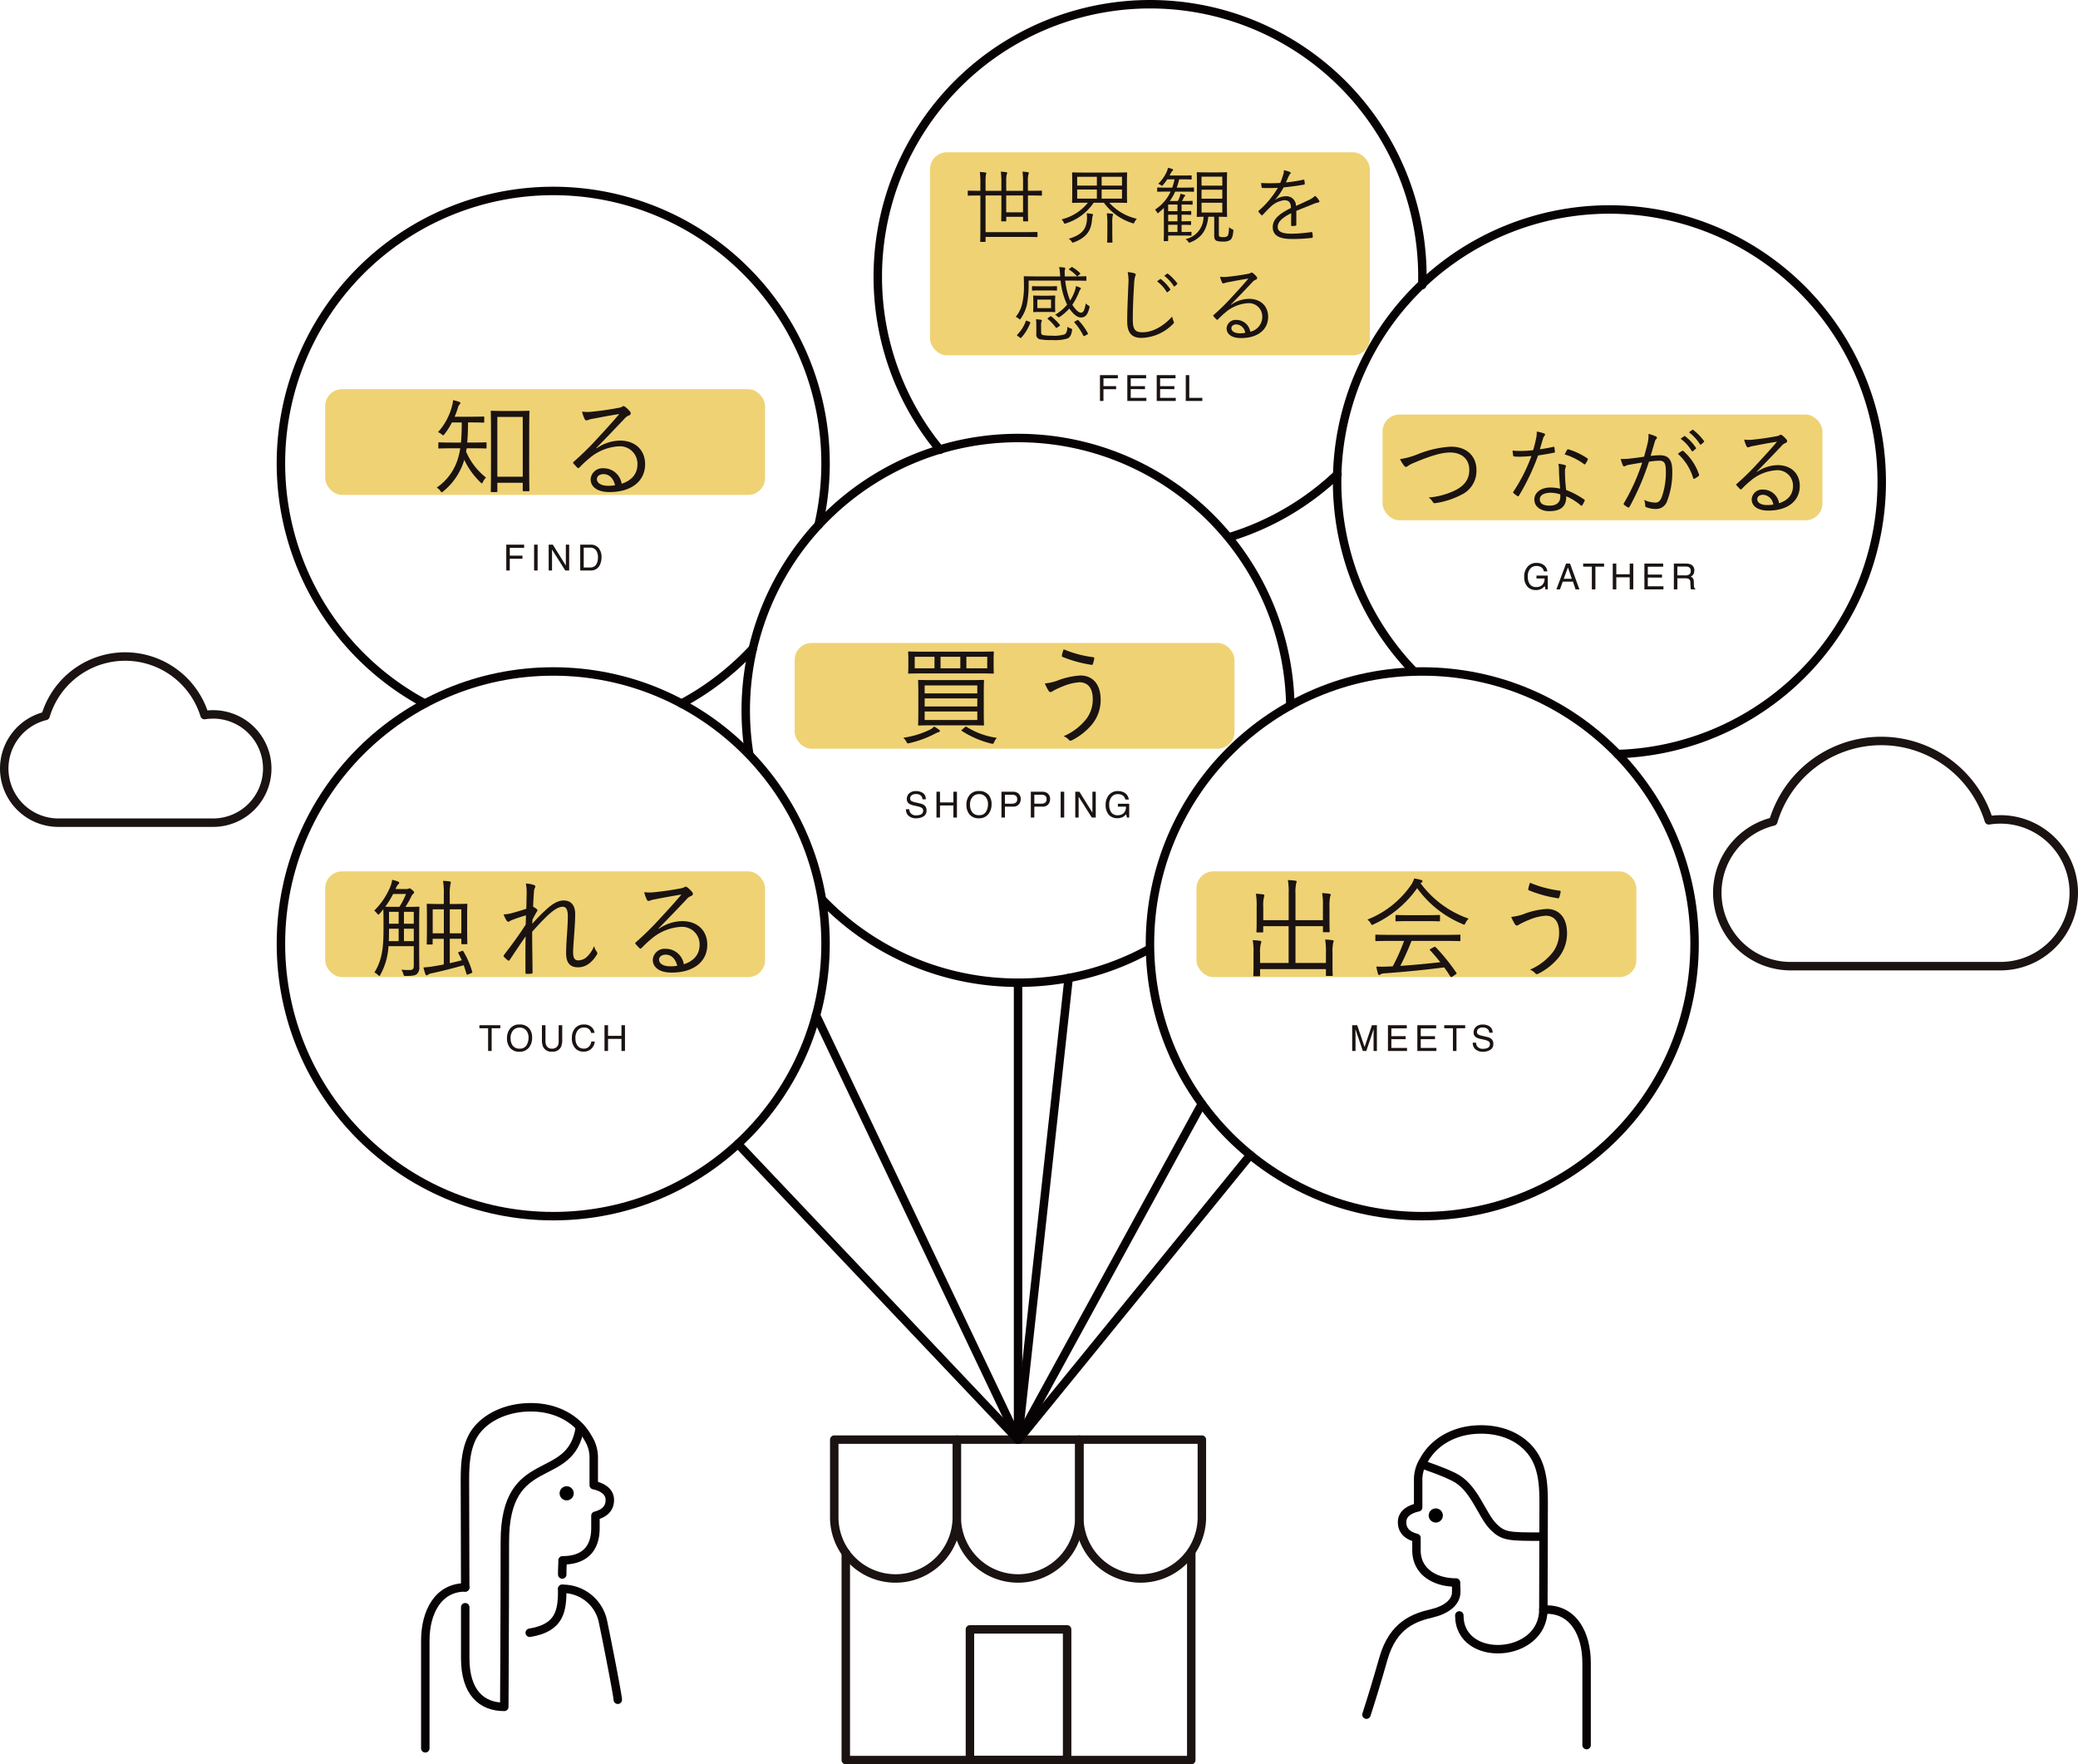 <svg xmlns="http://www.w3.org/2000/svg" width="491.312" height="417.099" viewBox="0 0 491.312 417.099">
  <g id="グループ_612" data-name="グループ 612" transform="translate(-435.113 -1999)">
    <rect id="長方形_497" data-name="長方形 497" width="104" height="25" rx="4" transform="translate(512 2091)" fill="#efd274"/>
    <rect id="長方形_498" data-name="長方形 498" width="104" height="25" rx="4" transform="translate(623 2151)" fill="#efd274"/>
    <rect id="長方形_499" data-name="長方形 499" width="104" height="25" rx="4" transform="translate(762 2097)" fill="#efd274"/>
    <rect id="長方形_500" data-name="長方形 500" width="104" height="48" rx="4" transform="translate(655 2035)" fill="#efd274"/>
    <rect id="長方形_501" data-name="長方形 501" width="104" height="25" rx="4" transform="translate(718 2205)" fill="#efd274"/>
    <rect id="長方形_502" data-name="長方形 502" width="104" height="25" rx="4" transform="translate(512 2205)" fill="#efd274"/>
    <g id="グループ_516" data-name="グループ 516" transform="translate(787.298 -2002.383)">
      <path id="パス_11197" data-name="パス 11197" d="M131.779,4180.1a17.485,17.485,0,0,0-2.74.218,26.625,26.625,0,0,0-50.959.275,17.347,17.347,0,0,0,4.1,34.2h49.6a17.347,17.347,0,1,0,0-34.695Z" transform="translate(-11 15)" fill="none" stroke="#1a1311" stroke-linecap="round" stroke-linejoin="round" stroke-width="2"/>
      <path id="パス_11198" data-name="パス 11198" d="M-323.917,4170.273a12.955,12.955,0,0,0-2.022.16,19.645,19.645,0,0,0-18.766-13.84,19.641,19.641,0,0,0-18.823,14.044,12.8,12.8,0,0,0-9.769,12.433,12.8,12.8,0,0,0,12.8,12.8h36.584a12.8,12.8,0,0,0,12.8-12.8A12.8,12.8,0,0,0-323.917,4170.273Z" transform="translate(22.113)" fill="none" stroke="#1a1311" stroke-linecap="round" stroke-linejoin="round" stroke-width="2"/>
      <g id="グループ_528" data-name="グループ 528">
        <path id="パス_11199" data-name="パス 11199" d="M-70.528,4368.512v48.97h-81.684v-48.97" fill="none" stroke="#1a1311" stroke-linecap="round" stroke-linejoin="round" stroke-width="2"/>
        <path id="パス_11200" data-name="パス 11200" d="M-154.939,4341.726v18.332a14.487,14.487,0,0,0,14.487,14.487,14.487,14.487,0,0,0,14.486-14.487v-18.332Z" fill="none" stroke="#1a1311" stroke-linecap="round" stroke-linejoin="round" stroke-width="2"/>
        <path id="パス_11201" data-name="パス 11201" d="M-125.966,4341.726v18.332a14.487,14.487,0,0,0,14.486,14.487,14.486,14.486,0,0,0,14.486-14.487v-18.332Z" fill="none" stroke="#1a1311" stroke-linecap="round" stroke-linejoin="round" stroke-width="2"/>
        <path id="パス_11202" data-name="パス 11202" d="M-96.994,4341.726v18.332a14.487,14.487,0,0,0,14.487,14.487,14.487,14.487,0,0,0,14.486-14.487v-18.332Z" fill="none" stroke="#1a1311" stroke-linecap="round" stroke-linejoin="round" stroke-width="2"/>
        <rect id="長方形_495" data-name="長方形 495" width="22.98" height="30.897" transform="translate(-122.86 4386.584)" fill="none" stroke="#1a1311" stroke-linecap="round" stroke-linejoin="round" stroke-width="2"/>
      </g>
      <g id="グループ_529" data-name="グループ 529">
        <path id="パス_11203" data-name="パス 11203" d="M-242.189,4376.66c-6.326,0-9.44,5.737-9.44,12.595V4414.7" fill="none" stroke="#070304" stroke-linecap="round" stroke-linejoin="round" stroke-width="2"/>
        <path id="パス_11204" data-name="パス 11204" d="M-219.251,4373.606c0-2.3.072-1.636.072-3.346,4.946,0,7.777-2.5,7.777-7.638,0-.932,0-1.743,0-2.906,1.542-.413,3.4-1.287,3.4-3.73,0-2.421-2.569-3.239-3.8-3.5,0,0,0-4.783,0-6.43a8.55,8.55,0,0,0-1.379-4.759c-2.249-4.1-6.738-6.8-12.117-7.172-7.05-.481-13.313,2.685-15.473,7.547-1.486,3.346-1.5,7.134-1.487,10.8.022,6.965.045,17.225.067,24.19" fill="none" stroke="#070304" stroke-linecap="round" stroke-linejoin="round" stroke-width="2"/>
        <path id="パス_11205" data-name="パス 11205" d="M-216.535,4354.416a1.671,1.671,0,0,1-1.669,1.67,1.671,1.671,0,0,1-1.671-1.67,1.671,1.671,0,0,1,1.671-1.669A1.67,1.67,0,0,1-216.535,4354.416Z"/>
        <path id="パス_11207" data-name="パス 11207" d="M-219.251,4377a9.7,9.7,0,0,1,9.662,7.893c1.042,4.974,3.416,17.123,3.474,18.327" fill="none" stroke="#070304" stroke-linecap="round" stroke-linejoin="round" stroke-width="2"/>
        <path id="パス_11208" data-name="パス 11208" d="M-219.25,4377c0,5.006-.388,9.2-7.688,10.382" fill="none" stroke="#070304" stroke-linecap="round" stroke-linejoin="round" stroke-width="2"/>
        <path id="パス_11209" data-name="パス 11209" d="M-242.189,4381.343v12.066c0,8.046,3.837,11.492,9.235,11.492,0,0,.133-23.091.133-39.065,0-21.786,15.734-13.09,17.751-27.058" fill="none" stroke="#070304" stroke-linecap="round" stroke-linejoin="round" stroke-width="2"/>
      </g>
      <g id="グループ_530" data-name="グループ 530">
        <path id="パス_11210" data-name="パス 11210" d="M13.5,4381.9c6.326,0,9.44,5.737,9.44,12.6v19.44" fill="none" stroke="#070304" stroke-linecap="round" stroke-linejoin="round" stroke-width="2"/>
        <path id="パス_11211" data-name="パス 11211" d="M12.718,4381.9c0,11.65-19.869,12.793-19.869,1.387" fill="none" stroke="#070304" stroke-linecap="round" stroke-linejoin="round" stroke-width="2"/>
        <path id="パス_11212" data-name="パス 11212" d="M-7.879,4377.762c0-2.3-.055-.549-.055-2.26-4.945,0-9.349-2.5-9.349-7.638,0-.931,0-1.742,0-2.906-1.543-.412-3.4-1.286-3.4-3.729,0-2.421,2.569-3.239,3.8-3.5,0,0,0-4.782,0-6.429a8.542,8.542,0,0,1,1.379-4.759c2.25-4.1,6.738-6.805,12.117-7.172,7.05-.481,12.527,2.685,14.687,7.547,1.486,3.346,1.5,7.134,1.487,10.795-.022,6.965-.044,17.225-.067,24.19" fill="none" stroke="#070304" stroke-linecap="round" stroke-linejoin="round" stroke-width="2"/>
        <path id="パス_11213" data-name="パス 11213" d="M-15.938,4347.552c1.827.736,4.292,1.432,7.511,3.008,4.858,2.378,6.511,8.923,9.317,11.729,2.367,2.367,3.6,2.374,11.577,2.374" fill="none" stroke="#070304" stroke-linecap="round" stroke-linejoin="round" stroke-width="2"/>
        <path id="パス_11214" data-name="パス 11214" d="M-7.879,4377.762c0,2.459-2.41,4.248-5.773,5.039-3.988.939-9.134,2.576-11.443,10.677-1.489,5.224-2.671,9.108-4.011,13.265" fill="none" stroke="#070304" stroke-linecap="round" stroke-linejoin="round" stroke-width="2"/>
        <path id="パス_11215" data-name="パス 11215" d="M-11.045,4359.658a1.671,1.671,0,0,1-1.67,1.67,1.671,1.671,0,0,1-1.67-1.67,1.67,1.67,0,0,1,1.67-1.67A1.67,1.67,0,0,1-11.045,4359.658Z"/>
      </g>
      <circle id="楕円形_155" data-name="楕円形 155" cx="64.384" cy="64.384" r="64.384" transform="translate(-285.764 4160.125)" fill="none" stroke="#070304" stroke-linecap="round" stroke-linejoin="round" stroke-width="2"/>
      <path id="パス_11536" data-name="パス 11536" d="M-12.506-6.1v.727h-2.055V0H-15.4V-5.373h-2.055V-6.1Zm4.514-.166A2.793,2.793,0,0,1-5.6-5.228a3.364,3.364,0,0,1,.606,2.072A3.626,3.626,0,0,1-5.687-.884,2.75,2.75,0,0,1-8.009.179a2.774,2.774,0,0,1-2.213-.93,3.512,3.512,0,0,1-.718-2.267,3.606,3.606,0,0,1,.615-2.118A2.662,2.662,0,0,1-7.992-6.266Zm.083,5.705a1.72,1.72,0,0,0,1.58-.783,3.332,3.332,0,0,0,.488-1.8A2.568,2.568,0,0,0-6.4-4.875a1.92,1.92,0,0,0-1.538-.656,2,2,0,0,0-1.545.65,2.739,2.739,0,0,0-.6,1.916,2.8,2.8,0,0,0,.513,1.709A1.929,1.929,0,0,0-7.909-.561ZM-1.837-6.1v3.77a2.218,2.218,0,0,0,.249,1.1A1.309,1.309,0,0,0-.343-.561a1.463,1.463,0,0,0,1.428-.718,2.287,2.287,0,0,0,.2-1.051V-6.1h.839v3.426a3.963,3.963,0,0,1-.3,1.732,2.13,2.13,0,0,1-2.1,1.1,2.121,2.121,0,0,1-2.1-1.1,3.963,3.963,0,0,1-.3-1.732V-6.1Zm9.09-.166a2.5,2.5,0,0,1,1.8.61,2.156,2.156,0,0,1,.71,1.387H8.955A1.677,1.677,0,0,0,8.409-5.2a1.731,1.731,0,0,0-1.148-.345,1.841,1.841,0,0,0-1.455.633,2.886,2.886,0,0,0-.554,1.941,2.82,2.82,0,0,0,.5,1.738,1.748,1.748,0,0,0,1.493.666,1.577,1.577,0,0,0,1.391-.7,2.669,2.669,0,0,0,.378-.972h.806A2.753,2.753,0,0,1,9.1-.627a2.541,2.541,0,0,1-1.96.785A2.587,2.587,0,0,1,5.359-.486a3.354,3.354,0,0,1-.951-2.628,3.358,3.358,0,0,1,.714-2.213A2.609,2.609,0,0,1,7.253-6.266ZM12.12-6.1h.835v2.52h3.172V-6.1h.835V0h-.835V-2.853H12.955V0H12.12Z" transform="translate(-221.379 4249.846)" fill="#1a1311"/>
      <path id="パス_11535" data-name="パス 11535" d="M-33.763-14.773a20.419,20.419,0,0,0,1.38-2.454,1.891,1.891,0,0,1,.434-.613c.179-.153.23-.23.23-.358s-.1-.281-.486-.588c-.332-.307-.486-.358-.588-.358a.412.412,0,0,0-.23.077.993.993,0,0,1-.46.077h-2.633l.077-.153a2.757,2.757,0,0,1,.613-1,.372.372,0,0,0,.179-.332c0-.1-.1-.2-.281-.281a8.847,8.847,0,0,0-1.38-.409,6.476,6.476,0,0,1-.46,1.687,17.082,17.082,0,0,1-3.783,5.6,2.726,2.726,0,0,1,.665.665c.153.179.23.281.307.281.1,0,.179-.077.332-.256.307-.332.588-.69.843-1.022.026.434.051,1.227.051,2.581v2.351c0,4.779-.511,7.335-2.147,10.019a2.987,2.987,0,0,1,.843.588c.153.153.256.23.332.23s.153-.1.256-.332a15.747,15.747,0,0,0,1.891-6.7h5.981V-.818c0,.716-.307.946-.767.971A16.114,16.114,0,0,1-34.734.077a3.587,3.587,0,0,1,.46,1c.153.486.153.486.613.486,1.559,0,2.172-.128,2.581-.434a2.019,2.019,0,0,0,.588-1.687c0-1.073-.026-2.249-.026-3.4v-7.668c0-1.994.051-2.863.051-2.99,0-.179-.026-.2-.2-.2-.128,0-.741.051-2.633.051Zm.128-3.041a18.1,18.1,0,0,1-1.559,3.041h-.971c-1.355,0-2.045-.026-2.377-.026a21.815,21.815,0,0,0,1.866-3.016Zm1.84,11.143h-2.326V-9.61h2.326Zm-3.578,0H-37.7c.026-.741.051-1.585.051-2.479v-.46h2.275Zm3.578-4.115h-2.326V-13.6h2.326Zm-3.578,0h-2.275V-13.6h2.275ZM-21.06-4.115c-.281.1-.281.153-.179.332.281.562.562,1.1.792,1.636-.946.256-1.917.486-2.837.69V-7.233h2.735v1.1c0,.153.026.179.2.179h1.022c.179,0,.2-.026.2-.179s-.051-.741-.051-4.4V-12.8c0-1.738.051-2.377.051-2.5,0-.179-.026-.2-.2-.2-.153,0-.818.051-2.863.051h-1.1v-2.07a11.6,11.6,0,0,1,.153-2.53,2.55,2.55,0,0,0,.1-.511c0-.128-.1-.2-.281-.23-.358-.051-.971-.1-1.559-.128a18.142,18.142,0,0,1,.179,3.323v2.147h-1c-2.045,0-2.684-.051-2.837-.051-.179,0-.2.026-.2.2,0,.128.051.767.051,2.811v2.019c0,3.68-.051,4.268-.051,4.4,0,.179.026.2.2.2h.971c.2,0,.23-.026.23-.2v-1.15h2.633v6.057c-.741.153-1.406.281-1.942.358a21.828,21.828,0,0,1-2.863.358,12.883,12.883,0,0,0,.46,1.585c.077.23.179.281.281.281a.658.658,0,0,0,.383-.179,2.3,2.3,0,0,1,.946-.332C-25.38.46-22.594-.23-19.987-.971c.23.639.434,1.329.665,2.07.051.2.128.2.434.077l.665-.256c.23-.1.307-.128.256-.307a20.027,20.027,0,0,0-2.1-4.856c-.1-.153-.153-.179-.358-.1Zm.511-4.4h-2.735v-5.674h2.735Zm-4.14,0h-2.633v-5.674h2.633Zm19.4-11.782a12.172,12.172,0,0,1,.179,2.53c-.026,1.15-.051,2.275-.077,3.45-1.559.511-2.658.818-3.578,1.073a9.13,9.13,0,0,1-1.789.256A6.637,6.637,0,0,0-9.814-11.5a.481.481,0,0,0,.383.256c.153,0,.383-.23.665-.332,1.048-.434,2.224-.818,3.5-1.2-.026.639-.026,1.329-.077,2.224C-6.85-8.23-8.358-6.134-10.428-3.45c-.128.179-.2.332-.051.46a5.023,5.023,0,0,0,.946.869c.2.128.281.1.434-.128C-7.77-4.243-6.569-6.057-5.342-7.8c-.077,2.172-.051,4.831-.051,8.588,0,.2.077.281.2.281.409,0,.971-.026,1.227-.051.2-.026.256-.1.256-.256-.026-3.578-.1-6.977-.1-9.636,1.636-1.84,2.709-2.965,3.859-4.038C1.457-14.185,2.53-14.8,3.45-14.8c.818,0,1.176.792,1.176,2.2,0,1.252-.077,2.556-.2,4.4-.128,1.764-.2,3.22-.2,4.371,0,2.377,1,3.348,2.811,3.348,1.764,0,3.22-1.022,4.4-2.914a.616.616,0,0,0,0-.818,3.108,3.108,0,0,1-.588-1.3A7.409,7.409,0,0,1,9.278-3.093a3.048,3.048,0,0,1-2.121.971c-.843,0-1.278-.383-1.278-1.994,0-.843.128-2.249.256-4.217.153-1.942.23-3.629.23-4.754,0-2.045-.971-3.195-2.735-3.195-1.482,0-2.965,1.022-4.524,2.53a36.543,36.543,0,0,0-2.888,2.99c.026-.358.026-.639.051-.971.383-.767.716-1.38,1.073-1.968.153-.23.128-.383-.026-.511a4.172,4.172,0,0,0-.895-.588c.051-1.3.1-2.249.2-3.425a2.235,2.235,0,0,1,.2-1,.893.893,0,0,0,.128-.332c0-.179-.128-.307-.409-.409A7.687,7.687,0,0,0-5.291-20.293ZM26.07-9.661c2.556-2.607,4.268-4.4,6.543-6.8a2.771,2.771,0,0,1,1.2-.895.529.529,0,0,0,.383-.486.691.691,0,0,0-.179-.434,6.3,6.3,0,0,0-1.1-1.073.767.767,0,0,0-.46-.2.788.788,0,0,0-.358.179,2.668,2.668,0,0,1-.792.23c-2.249.434-4.345.716-6.364.92a9.527,9.527,0,0,1-2.249-.026,8.085,8.085,0,0,0,.613,1.764.452.452,0,0,0,.409.307,1.519,1.519,0,0,0,.486-.128,4.148,4.148,0,0,1,.895-.23c2.275-.434,4.268-.818,6.39-1.15-1.968,2.326-3.5,3.962-4.984,5.572a69.6,69.6,0,0,1-5.776,5.7c-.179.153-.2.256-.1.383a11.789,11.789,0,0,0,.946,1.022c.179.179.307.153.511-.051a24.567,24.567,0,0,1,2.249-2.1,11.775,11.775,0,0,1,7.029-2.888,4.141,4.141,0,0,1,4.422,4.192c0,2.5-1.534,3.936-3.732,4.652a4.327,4.327,0,0,0-4.345-3.655,2.788,2.788,0,0,0-2.99,2.607c0,1.636,1.38,3.016,4.447,3.016C34.581.767,37.6-1.994,37.6-5.8c0-3.323-2.275-5.6-5.955-5.6a9.978,9.978,0,0,0-5.5,1.815ZM30.491-.843a9.273,9.273,0,0,1-1.661.128c-1.712,0-2.633-.716-2.633-1.559,0-.792.741-1.2,1.559-1.2C29.213-3.476,30.159-2.3,30.491-.843Z" transform="translate(-222.558 4230.544)" fill="#1a1311"/>
      <path id="パス_11534" data-name="パス 11534" d="M-25.722-1.968a1.667,1.667,0,0,0,.245.843,1.624,1.624,0,0,0,1.449.606,2.565,2.565,0,0,0,.847-.133.941.941,0,0,0,.739-.922.8.8,0,0,0-.311-.71,3.145,3.145,0,0,0-.988-.361l-.826-.187a3.742,3.742,0,0,1-1.146-.4A1.276,1.276,0,0,1-26.3-4.377a1.758,1.758,0,0,1,.569-1.35,2.282,2.282,0,0,1,1.611-.527,2.8,2.8,0,0,1,1.63.463,1.671,1.671,0,0,1,.671,1.48h-.776a1.528,1.528,0,0,0-.266-.752,1.544,1.544,0,0,0-1.283-.478,1.484,1.484,0,0,0-1.051.307.962.962,0,0,0-.32.714.7.7,0,0,0,.374.656,5.484,5.484,0,0,0,1.109.332l.855.2a2.621,2.621,0,0,1,.955.386,1.446,1.446,0,0,1,.581,1.242,1.55,1.55,0,0,1-.737,1.449,3.3,3.3,0,0,1-1.713.436A2.561,2.561,0,0,1-25.868-.4,1.961,1.961,0,0,1-26.5-1.968ZM-19.294-6.1h.835v2.52h3.172V-6.1h.835V0h-.835V-2.853h-3.172V0h-.835Zm10.029-.166A2.793,2.793,0,0,1-6.873-5.228a3.364,3.364,0,0,1,.606,2.072A3.626,3.626,0,0,1-6.961-.884,2.75,2.75,0,0,1-9.282.179a2.774,2.774,0,0,1-2.213-.93,3.512,3.512,0,0,1-.718-2.267A3.606,3.606,0,0,1-11.6-5.136,2.662,2.662,0,0,1-9.265-6.266Zm.083,5.705A1.72,1.72,0,0,0-7.6-1.343a3.332,3.332,0,0,0,.488-1.8,2.568,2.568,0,0,0-.563-1.732,1.92,1.92,0,0,0-1.538-.656,2,2,0,0,0-1.545.65,2.739,2.739,0,0,0-.6,1.916,2.8,2.8,0,0,0,.513,1.709A1.929,1.929,0,0,0-9.182-.561ZM-3.929-6.1h2.745a1.861,1.861,0,0,1,1.312.459,1.665,1.665,0,0,1,.5,1.289A1.874,1.874,0,0,1,.182-3.108a1.683,1.683,0,0,1-1.366.529H-3.1V0h-.826Zm3.72,1.752a.918.918,0,0,0-.5-.914,1.8,1.8,0,0,0-.752-.129H-3.1v2.114h1.644a1.572,1.572,0,0,0,.9-.237A.938.938,0,0,0-.208-4.347ZM3.019-6.1H5.764a1.861,1.861,0,0,1,1.312.459,1.665,1.665,0,0,1,.5,1.289A1.874,1.874,0,0,1,7.13-3.108a1.683,1.683,0,0,1-1.366.529H3.845V0H3.019ZM6.74-4.347a.918.918,0,0,0-.5-.914A1.8,1.8,0,0,0,5.49-5.39H3.845v2.114H5.49a1.572,1.572,0,0,0,.9-.237A.938.938,0,0,0,6.74-4.347ZM10.075-6.1h.835V0h-.835Zm3.451,0H14.5l3.081,4.941V-6.1h.785V0h-.926L14.315-4.937V0h-.789ZM23.58-6.258a3.133,3.133,0,0,1,1.487.332,2.167,2.167,0,0,1,1.113,1.673h-.818a1.486,1.486,0,0,0-.619-.974,2.129,2.129,0,0,0-1.183-.305,1.855,1.855,0,0,0-1.426.635A2.726,2.726,0,0,0,21.553-3a3.026,3.026,0,0,0,.478,1.771,1.765,1.765,0,0,0,1.557.683,1.988,1.988,0,0,0,1.368-.48,2.008,2.008,0,0,0,.554-1.551H23.6v-.685h2.678V0h-.531l-.2-.785a3.133,3.133,0,0,1-.743.639,2.786,2.786,0,0,1-1.383.307,2.694,2.694,0,0,1-1.864-.7,3.33,3.33,0,0,1-.851-2.417,3.466,3.466,0,0,1,.83-2.437A2.64,2.64,0,0,1,23.58-6.258Z" transform="translate(-111.479 4194.657)" fill="#1a1311"/>
      <path id="パス_11533" data-name="パス 11533" d="M-6.926-10.351c0-1.866.051-2.556.051-2.684,0-.179-.026-.2-.2-.2-.153,0-1.048.051-3.6.051h-8c-2.53,0-3.425-.051-3.578-.051-.179,0-.2.026-.2.2,0,.153.051.818.051,2.684v5.009c0,1.866-.051,2.556-.051,2.709s.026.179.2.179c.153,0,1.048-.051,3.578-.051h8c2.556,0,3.45.051,3.6.051.179,0,.2-.026.2-.179s-.051-.843-.051-2.709ZM-8.46-3.757H-20.907V-5.776H-8.46Zm0-3.195H-20.907V-8.869H-8.46Zm0-3.093H-20.907v-1.891H-8.46Zm3.859-8c0-1.227.051-1.585.051-1.712,0-.179-.026-.2-.2-.2-.153,0-1.048.051-3.578.051H-21.06c-2.53,0-3.4-.051-3.553-.051-.179,0-.2.026-.2.2,0,.128.051.486.051,1.712v1.431c0,1.227-.051,1.559-.051,1.687,0,.179.026.2.2.2.153,0,1.022-.051,3.553-.051H-8.332c2.53,0,3.425.051,3.578.051.179,0,.2-.026.2-.2,0-.128-.051-.46-.051-1.687Zm-1.508,2.07h-4.933v-2.735h4.933Zm-6.364,0H-17.15v-2.735h4.677Zm-6.108,0h-4.677v-2.735h4.677Zm1.278,14.8c0-.128-.077-.179-.256-.332a7.9,7.9,0,0,0-1.125-.716,2.884,2.884,0,0,1-.869.69A20.663,20.663,0,0,1-25.967.434a3.071,3.071,0,0,1,.716.895c.23.46.23.486.716.383a25.228,25.228,0,0,0,6.16-2.275,3.3,3.3,0,0,1,.792-.332A.321.321,0,0,0-17.3-1.176Zm5.342-.383c-.281.23-.307.281-.153.383a22.731,22.731,0,0,0,6.952,2.99c.486.1.511.077.716-.409A3.516,3.516,0,0,1-3.834.46a18,18,0,0,1-7.131-2.581c-.128-.077-.179-.128-.409.051ZM11.961-20.472a7.3,7.3,0,0,0-.409,1.406c-.026.23,0,.332.077.358a29.833,29.833,0,0,0,6.977,1.917c.179.026.2-.077.281-.281a7.483,7.483,0,0,0,.307-1.2c.026-.2-.051-.307-.256-.332A26.524,26.524,0,0,1,11.961-20.472ZM7.514-12.4a12.029,12.029,0,0,0,.818,1.636c.128.2.307.409.486.409.256,0,.46-.179.818-.383a20.363,20.363,0,0,1,2.3-1.048,12.2,12.2,0,0,1,3.732-.895c1.559,0,3.169.869,3.169,3.936A7.568,7.568,0,0,1,17.38-4.089,13.614,13.614,0,0,1,11.936.077a3.248,3.248,0,0,1,1.278.869c.179.23.358.281.869,0a14.838,14.838,0,0,0,4.524-3.6,9.1,9.1,0,0,0,2.1-5.9c0-3.987-2.2-5.725-4.728-5.725a17.831,17.831,0,0,0-5.546,1.227A11.992,11.992,0,0,1,7.514-12.4Z" transform="translate(-112.658 4175.356)" fill="#1a1311"/>
      <circle id="楕円形_156" data-name="楕円形 156" cx="64.384" cy="64.384" r="64.384" transform="translate(-80.295 4160.125)" fill="none" stroke="#070304" stroke-linecap="round" stroke-linejoin="round" stroke-width="2"/>
      <path id="パス_11217" data-name="パス 11217" d="M-17.866,4160.125a64.383,64.383,0,1,1,48.157,19.519" fill="none" stroke="#070304" stroke-linecap="round" stroke-linejoin="round" stroke-width="2"/>
      <path id="パス_11532" data-name="パス 11532" d="M-16.571-6.1h1.183l1.752,5.157L-11.9-6.1h1.171V0h-.785V-3.6q0-.187.008-.619t.008-.926L-13.233,0h-.818L-15.8-5.145v.187q0,.224.01.683t.01.675V0h-.789Zm8.459,0h4.447v.747H-7.307V-3.5h3.368v.706H-7.307V-.727h3.7V0H-8.112Zm6.948,0H3.282v.747H-.359V-3.5H3.008v.706H-.359V-.727h3.7V0H-1.165Zm11.308,0v.727H8.087V0H7.249V-5.373H5.193V-6.1Zm2.571,4.132a1.667,1.667,0,0,0,.245.843,1.624,1.624,0,0,0,1.449.606,2.565,2.565,0,0,0,.847-.133.941.941,0,0,0,.739-.922.8.8,0,0,0-.311-.71,3.145,3.145,0,0,0-.988-.361l-.826-.187a3.742,3.742,0,0,1-1.146-.4,1.276,1.276,0,0,1-.581-1.142,1.758,1.758,0,0,1,.569-1.35,2.282,2.282,0,0,1,1.611-.527,2.8,2.8,0,0,1,1.63.463,1.671,1.671,0,0,1,.671,1.48h-.776a1.528,1.528,0,0,0-.266-.752A1.544,1.544,0,0,0,14.3-5.539a1.484,1.484,0,0,0-1.051.307.962.962,0,0,0-.32.714.7.7,0,0,0,.374.656,5.484,5.484,0,0,0,1.109.332l.855.2a2.621,2.621,0,0,1,.955.386A1.446,1.446,0,0,1,16.8-1.707a1.55,1.55,0,0,1-.737,1.449A3.3,3.3,0,0,1,14.35.179,2.561,2.561,0,0,1,12.569-.4a1.961,1.961,0,0,1-.631-1.565Z" transform="translate(-15.911 4249.846)" fill="#1a1311"/>
      <path id="パス_11531" data-name="パス 11531" d="M-21.6-1.508H-28.8V-10.2h6.492v1.227c0,.179.026.2.2.2h1.2c.179,0,.2-.026.2-.2,0-.153-.051-.792-.051-2.351v-3.45A10.861,10.861,0,0,1-20.6-17.2a1.636,1.636,0,0,0,.128-.434c0-.128-.128-.2-.307-.23a15.2,15.2,0,0,0-1.712-.153,17.227,17.227,0,0,1,.179,3.195v3.195H-28.8v-6.236a10.308,10.308,0,0,1,.153-2.428,2.6,2.6,0,0,0,.128-.46c0-.128-.128-.179-.307-.2a16.215,16.215,0,0,0-1.764-.153,17.512,17.512,0,0,1,.179,3.271v6.211h-6.006V-14.7a8.577,8.577,0,0,1,.153-2.326,1.256,1.256,0,0,0,.1-.46c0-.128-.1-.2-.281-.23a14.662,14.662,0,0,0-1.712-.153,17.227,17.227,0,0,1,.179,3.195v3.476c0,1.534-.051,2.147-.051,2.275,0,.179.026.2.2.2h1.2c.179,0,.2-.026.2-.2V-10.2h6.006v8.69h-6.747V-3.783a8.06,8.06,0,0,1,.179-2.3,1.96,1.96,0,0,0,.128-.434c0-.128-.153-.2-.332-.23A15.2,15.2,0,0,0-38.9-6.9a16.759,16.759,0,0,1,.179,3.169V-.665c0,1.406-.051,1.968-.051,2.1,0,.179.026.2.2.2h1.2c.179,0,.2-.026.2-.2V-.051H-21.6V1.355c0,.179.026.2.2.2h1.227c.153,0,.179-.026.179-.2,0-.128-.051-.716-.051-2.172V-3.834a10.541,10.541,0,0,1,.153-2.4,2.122,2.122,0,0,0,.128-.46c0-.1-.128-.179-.307-.2a14.662,14.662,0,0,0-1.712-.153A16.918,16.918,0,0,1-21.6-3.885ZM10.2-8c0-.179-.026-.2-.2-.2-.153,0-.971.051-3.527.051H-6.185c-2.53,0-3.374-.051-3.5-.051-.2,0-.23.026-.23.2v1.125c0,.179.026.2.23.2.128,0,.971-.051,3.5-.051h3.067A46.415,46.415,0,0,1-5.8-.716c-.383.026-.741.051-1.1.051a25.122,25.122,0,0,1-2.786,0A15.406,15.406,0,0,0-9.3,1.048c.051.153.128.281.281.281a.45.45,0,0,0,.332-.153,1.927,1.927,0,0,1,.971-.23C-3.246.613,1.866.128,6.364-.46c.511.69.971,1.406,1.457,2.147.077.1.128.153.2.153a.792.792,0,0,0,.281-.128L9.1,1.176c.23-.153.23-.256.128-.383A45.842,45.842,0,0,0,4.319-5.265c-.1-.1-.179-.1-.383,0l-.741.409c-.256.128-.307.2-.153.358.869.946,1.661,1.866,2.4,2.811-2.939.332-6.39.665-9.457.869C-2.99-2.811-2.121-4.8-1.355-6.722H6.466c2.556,0,3.374.051,3.527.051.179,0,.2-.026.2-.2Zm1.942-3.987A23.82,23.82,0,0,1,.767-20.37a1.341,1.341,0,0,1,.281-.179.282.282,0,0,0,.179-.281c0-.153-.1-.23-.358-.307a9.414,9.414,0,0,0-1.61-.332,5.814,5.814,0,0,1-.665,1.431,22.6,22.6,0,0,1-10.4,8.281,2.823,2.823,0,0,1,.792.869c.153.281.2.383.332.383a.952.952,0,0,0,.383-.153A25.687,25.687,0,0,0-.026-19.194a24.919,24.919,0,0,0,10.735,8.485.889.889,0,0,0,.358.153c.128,0,.179-.128.332-.409A3.608,3.608,0,0,1,12.14-11.987Zm-6.773-.665c0-.179-.026-.2-.2-.2-.128,0-.843.051-2.99.051h-4.14c-2.147,0-2.863-.051-2.99-.051-.179,0-.2.026-.2.2v1.1c0,.179.026.2.2.2.128,0,.843-.051,2.99-.051h4.14c2.147,0,2.863.051,2.99.051.179,0,.2-.026.2-.2Zm21.29-7.821a7.3,7.3,0,0,0-.409,1.406c-.026.23,0,.332.077.358A29.833,29.833,0,0,0,33.3-16.792c.179.026.2-.077.281-.281a7.483,7.483,0,0,0,.307-1.2c.026-.2-.051-.307-.256-.332A26.524,26.524,0,0,1,26.657-20.472ZM22.21-12.4a12.029,12.029,0,0,0,.818,1.636c.128.2.307.409.486.409.256,0,.46-.179.818-.383a20.363,20.363,0,0,1,2.3-1.048,12.2,12.2,0,0,1,3.732-.895c1.559,0,3.169.869,3.169,3.936a7.568,7.568,0,0,1-1.457,4.652A13.614,13.614,0,0,1,26.632.077,3.248,3.248,0,0,1,27.91.946c.179.23.358.281.869,0a14.837,14.837,0,0,0,4.524-3.6,9.1,9.1,0,0,0,2.1-5.9c0-3.987-2.2-5.725-4.728-5.725a17.831,17.831,0,0,0-5.546,1.227A11.993,11.993,0,0,1,22.21-12.4Z" transform="translate(-17.089 4230.544)" fill="#1a1311"/>
      <path id="パス_11530" data-name="パス 11530" d="M-11.107-6.1h4.231v.747h-3.4V-3.5h2.994v.727H-10.28V0h-.826Zm6.578,0h.835V0h-.835Zm3.451,0H-.1L2.98-1.158V-6.1h.785V0H2.839L-.288-4.937V0h-.789ZM8.682-.706a2.284,2.284,0,0,0,.689-.087,1.516,1.516,0,0,0,.789-.623,2.552,2.552,0,0,0,.353-.947A3.611,3.611,0,0,0,10.575-3a2.978,2.978,0,0,0-.451-1.761A1.664,1.664,0,0,0,8.673-5.39H7.208V-.706ZM6.377-6.1H8.848a2.329,2.329,0,0,1,1.952.893,3.291,3.291,0,0,1,.619,2.064,4.112,4.112,0,0,1-.365,1.756A2.254,2.254,0,0,1,8.839,0H6.377Z" transform="translate(-221.379 4136.245)" fill="#1a1311"/>
      <path id="パス_11529" data-name="パス 11529" d="M-4.5-13.648c0-3.271.051-4.473.051-4.626s-.026-.179-.2-.179c-.153,0-.792.051-2.76.051h-3.22c-1.968,0-2.607-.051-2.76-.051-.179,0-.2.026-.2.179s.051,1.38.051,5.265v6.722c0,5.546-.051,6.7-.051,6.85,0,.179.026.2.2.2h1.15c.179,0,.2-.026.2-.2V-1.431h6.006V.358c0,.179.026.2.2.2h1.176c.179,0,.2-.026.2-.2,0-.128-.051-1.3-.051-6.773ZM-6.032-2.863h-6.006V-17h6.006Zm-8.562-7.949c0-.153-.026-.179-.2-.179-.128,0-.869.051-3.144.051h-1.227c.153-1.559.179-3.169.2-4.754h.869c1.994,0,2.607.051,2.76.051.179,0,.2-.026.2-.2v-1.048c0-.179-.026-.2-.2-.2-.153,0-.767.051-2.76.051h-4.038a21.16,21.16,0,0,0,.767-2.1,1.75,1.75,0,0,1,.434-.843.442.442,0,0,0,.153-.307c0-.128-.077-.179-.256-.256a7.8,7.8,0,0,0-1.482-.409,5.622,5.622,0,0,1-.256,1.457,14.573,14.573,0,0,1-3.3,6.108,2.58,2.58,0,0,1,.869.511c.179.153.281.23.358.23.1,0,.179-.1.332-.307a16.416,16.416,0,0,0,1.738-2.735h2.326c0,1.61-.051,3.246-.179,4.754h-2.019c-2.249,0-2.99-.051-3.144-.051-.179,0-.2.026-.2.179v1.048c0,.2.026.23.2.23.153,0,.895-.051,3.144-.051h1.84a14.471,14.471,0,0,1-.409,1.942A12.761,12.761,0,0,1-26.376-.281a2.73,2.73,0,0,1,.869.767c.153.23.23.332.358.332.077,0,.179-.077.332-.23A15.08,15.08,0,0,0-19.859-6.85a18.191,18.191,0,0,0,3.808,5.291c.179.179.256.256.358.256.077,0,.153-.1.256-.332a3.27,3.27,0,0,1,.716-1.022,15.769,15.769,0,0,1-4.7-6.108c.026-.281.077-.537.128-.818h1.355c2.275,0,3.016.051,3.144.051.179,0,.2-.026.2-.23Zm25.967,1.15c2.556-2.607,4.268-4.4,6.543-6.8a2.771,2.771,0,0,1,1.2-.895.529.529,0,0,0,.383-.486.691.691,0,0,0-.179-.434,6.3,6.3,0,0,0-1.1-1.073.767.767,0,0,0-.46-.2.788.788,0,0,0-.358.179,2.668,2.668,0,0,1-.792.23c-2.249.434-4.345.716-6.364.92A9.527,9.527,0,0,1,8-18.249a8.085,8.085,0,0,0,.613,1.764.452.452,0,0,0,.409.307,1.519,1.519,0,0,0,.486-.128,4.148,4.148,0,0,1,.895-.23c2.275-.434,4.268-.818,6.39-1.15-1.968,2.326-3.5,3.962-4.984,5.572a69.6,69.6,0,0,1-5.776,5.7c-.179.153-.2.256-.1.383a11.789,11.789,0,0,0,.946,1.022c.179.179.307.153.511-.051a24.567,24.567,0,0,1,2.249-2.1,11.775,11.775,0,0,1,7.029-2.888,4.141,4.141,0,0,1,4.422,4.192c0,2.5-1.534,3.936-3.732,4.652a4.327,4.327,0,0,0-4.345-3.655,2.788,2.788,0,0,0-2.99,2.607c0,1.636,1.38,3.016,4.447,3.016C19.884.767,22.9-1.994,22.9-5.8c0-3.323-2.275-5.6-5.955-5.6a9.978,9.978,0,0,0-5.5,1.815ZM15.8-.843a9.273,9.273,0,0,1-1.661.128c-1.712,0-2.633-.716-2.633-1.559,0-.792.741-1.2,1.559-1.2C14.517-3.476,15.463-2.3,15.8-.843Z" transform="translate(-222.558 4116.944)" fill="#1a1311"/>
      <path id="パス_11528" data-name="パス 11528" d="M-17.309-6.258a3.133,3.133,0,0,1,1.487.332A2.167,2.167,0,0,1-14.71-4.252h-.818a1.486,1.486,0,0,0-.619-.974,2.129,2.129,0,0,0-1.183-.305,1.855,1.855,0,0,0-1.426.635A2.726,2.726,0,0,0-19.335-3a3.026,3.026,0,0,0,.478,1.771A1.765,1.765,0,0,0-17.3-.548a1.988,1.988,0,0,0,1.368-.48,2.008,2.008,0,0,0,.554-1.551h-1.91v-.685h2.678V0h-.531l-.2-.785a3.133,3.133,0,0,1-.743.639,2.786,2.786,0,0,1-1.383.307,2.694,2.694,0,0,1-1.864-.7,3.33,3.33,0,0,1-.851-2.417,3.466,3.466,0,0,1,.83-2.437A2.64,2.64,0,0,1-17.309-6.258ZM-8.925-2.5l-.926-2.695L-10.835-2.5Zm-1.358-3.6h.934L-7.135,0H-8.04l-.619-1.827h-2.412L-11.732,0h-.847Zm8.986,0v.727H-3.351V0H-4.19V-5.373H-6.245V-6.1Zm2.052,0h.835v2.52H4.763V-6.1H5.6V0H4.763V-2.853H1.591V0H.756Zm7.475,0h4.447v.747H9.037V-3.5H12.4v.706H9.037V-.727h3.7V0H8.231Zm9.7,2.795a1.6,1.6,0,0,0,.92-.233.947.947,0,0,0,.338-.839.9.9,0,0,0-.473-.889,1.547,1.547,0,0,0-.677-.125H16.026v2.084ZM15.2-6.1h2.824a2.816,2.816,0,0,1,1.15.2,1.441,1.441,0,0,1,.86,1.441,1.62,1.62,0,0,1-.226.9A1.635,1.635,0,0,1,19.173-3a1.248,1.248,0,0,1,.538.382,1.372,1.372,0,0,1,.2.768l.029.818A2.515,2.515,0,0,0,20-.511a.51.51,0,0,0,.266.374V0H19.252a.762.762,0,0,1-.066-.2,3.905,3.905,0,0,1-.042-.482L19.094-1.7a.855.855,0,0,0-.444-.8,1.838,1.838,0,0,0-.743-.112H16.026V0H15.2Z" transform="translate(28.375 4140.716)" fill="#1a1311"/>
      <path id="パス_11527" data-name="パス 11527" d="M-48.369-11.483a9.363,9.363,0,0,0,.97,1.557c.158.18.271.271.429.271a.824.824,0,0,0,.429-.2,7.656,7.656,0,0,1,1.534-.79c3.632-1.534,6.407-2.414,8.483-2.414,2.775,0,4.535,1.6,4.535,4.106,0,2.256-1.173,3.722-3.226,4.783A17.566,17.566,0,0,1-41.6-2.414a3.364,3.364,0,0,1,.993,1.06.487.487,0,0,0,.564.271A19.206,19.206,0,0,0-34-3a6.216,6.216,0,0,0,3.7-5.888c0-3.339-2.3-5.55-6.046-5.55a24.631,24.631,0,0,0-7.648,1.715A18.972,18.972,0,0,1-48.369-11.483Zm37.856,6.971a11.194,11.194,0,0,0-2.256-.271c-2.211,0-3.835,1.151-3.835,2.843,0,1.872,1.782,2.752,3.5,2.752,2.91,0,4.061-1.241,4.038-3.519A13.642,13.642,0,0,1-5.64-.564c.135.113.248.135.361-.023a7.181,7.181,0,0,0,.541-.993c.068-.18.09-.248-.09-.361A19.635,19.635,0,0,0-9.092-4.2a38.037,38.037,0,0,1-.271-4.151,3.478,3.478,0,0,1,.09-1.06,1.164,1.164,0,0,0,.135-.406c0-.135-.09-.226-.248-.271a7.129,7.129,0,0,0-1.534-.293,7.012,7.012,0,0,1,.135,1.444C-10.761-7.716-10.648-5.911-10.513-4.512Zm.023,1.354a3.063,3.063,0,0,1,.023.541c0,1.151-.677,2.121-2.527,2.121-1.489,0-2.324-.474-2.324-1.512,0-.835.812-1.534,2.617-1.534A7.464,7.464,0,0,1-10.49-3.158ZM-15.3-13.829c.226-.79.474-1.624.722-2.436a2.044,2.044,0,0,1,.316-.7.46.46,0,0,0,.18-.338.259.259,0,0,0-.2-.248A9.453,9.453,0,0,0-16.04-18a6.669,6.669,0,0,1-.18,1.76c-.2.948-.406,1.782-.677,2.64a29,29,0,0,1-3.068.18c-.474,0-1.06-.023-1.782-.09a7.022,7.022,0,0,0,.135,1.128c.045.226.068.248.271.271.519.045.857.045,1.2.045.97,0,1.872-.068,2.843-.158a39.66,39.66,0,0,1-4.241,8.392c-.113.18-.113.271.023.384a5.211,5.211,0,0,0,.9.677c.135.09.248.113.361-.068a54.329,54.329,0,0,0,4.535-9.52c1.331-.2,2.549-.406,3.768-.654.18-.023.226-.068.2-.271-.023-.293-.068-.7-.113-.97-.023-.135-.09-.18-.293-.135A30.949,30.949,0,0,1-15.3-13.829Zm5.843,1.218a15.19,15.19,0,0,1,4.6,2.3c.135.09.2.113.316-.045a5.874,5.874,0,0,0,.519-.9c.113-.18.113-.271-.045-.406a15.988,15.988,0,0,0-4.422-2.121c-.2-.068-.271-.045-.384.135C-9.047-13.378-9.227-12.995-9.453-12.611Zm27.433-3.7A9.74,9.74,0,0,1,20.6-13.423a.18.18,0,0,0,.293.045l.654-.541a.163.163,0,0,0,.045-.248,10.948,10.948,0,0,0-2.549-2.73c-.09-.068-.135-.09-.226-.023Zm1.985-1.512A10.775,10.775,0,0,1,22.56-15c.09.135.18.135.271.045l.609-.541c.113-.09.135-.158.068-.271a12.966,12.966,0,0,0-2.572-2.64c-.09-.068-.158-.045-.248.023ZM9.34-12.07c-1.06.158-1.94.293-3.181.429a15.281,15.281,0,0,1-2.346.113,8.589,8.589,0,0,0,.519,1.534c.135.271.338.271.587.113a3.28,3.28,0,0,1,.993-.293c1.128-.2,2.053-.361,2.978-.5A47.9,47.9,0,0,1,4.557-1.06c-.068.135-.09.248.045.361a6.352,6.352,0,0,0,.9.609A.27.27,0,0,0,5.888-.2a61.3,61.3,0,0,0,4.6-10.671,15.936,15.936,0,0,1,2.436-.248c1.218,0,1.557.632,1.557,2.391a17.045,17.045,0,0,1-1.015,6.339c-.429.948-.857,1.173-1.512,1.173A6.571,6.571,0,0,1,9.34-1.85,4,4,0,0,1,9.611-.5a.368.368,0,0,0,.271.384,5.925,5.925,0,0,0,2.3.406,2.7,2.7,0,0,0,2.572-1.782A18.723,18.723,0,0,0,16-8.708c0-2.707-.97-3.7-2.933-3.7a20.764,20.764,0,0,0-2.188.158c.338-1.105.632-2.166.97-3.271a1.529,1.529,0,0,1,.384-.744.334.334,0,0,0-.09-.587,9.475,9.475,0,0,0-1.76-.609,7.76,7.76,0,0,1-.2,2.166C9.881-14.032,9.633-13.13,9.34-12.07Zm7.986-.677a12.537,12.537,0,0,1,3.61,5.708c.045.226.2.248.384.135a5.042,5.042,0,0,0,.925-.609c.135-.113.113-.226.068-.384a12.864,12.864,0,0,0-3.632-5.46.287.287,0,0,0-.338-.09A10.15,10.15,0,0,0,17.326-12.746ZM35.983-8.528c2.256-2.3,3.768-3.88,5.775-6a2.446,2.446,0,0,1,1.06-.79.467.467,0,0,0,.338-.429A.61.61,0,0,0,43-16.13a5.558,5.558,0,0,0-.97-.948.677.677,0,0,0-.406-.18.7.7,0,0,0-.316.158,2.355,2.355,0,0,1-.7.2c-1.985.384-3.835.632-5.617.812a8.41,8.41,0,0,1-1.985-.023,7.137,7.137,0,0,0,.541,1.557.4.4,0,0,0,.361.271,1.341,1.341,0,0,0,.429-.113,3.661,3.661,0,0,1,.79-.2c2.008-.384,3.768-.722,5.64-1.015-1.737,2.053-3.091,3.5-4.4,4.918a61.43,61.43,0,0,1-5.1,5.031c-.158.135-.18.226-.09.338a10.406,10.406,0,0,0,.835.9c.158.158.271.135.451-.045a21.685,21.685,0,0,1,1.985-1.85,10.394,10.394,0,0,1,6.2-2.549,3.655,3.655,0,0,1,3.9,3.7c0,2.211-1.354,3.474-3.294,4.106a3.819,3.819,0,0,0-3.835-3.226,2.461,2.461,0,0,0-2.64,2.3c0,1.444,1.218,2.662,3.925,2.662,4.783,0,7.445-2.436,7.445-5.8,0-2.933-2.008-4.941-5.256-4.941a8.807,8.807,0,0,0-4.85,1.6Zm3.9,7.783a8.185,8.185,0,0,1-1.466.113c-1.512,0-2.324-.632-2.324-1.376,0-.7.654-1.06,1.376-1.06A2.617,2.617,0,0,1,39.886-.744Z" transform="translate(27.196 4121.415)" fill="#1a1311"/>
      <path id="パス_11526" data-name="パス 11526" d="M-11.821-6.1H-7.59v.747h-3.4V-3.5H-8v.727h-2.994V0h-.826Zm6.47,0H-.9v.747H-4.545V-3.5h3.368v.706H-4.545V-.727h3.7V0H-5.351ZM1.6-6.1H6.044v.747H2.4V-3.5H5.77v.706H2.4V-.727h3.7V0H1.6Zm6.869,0h.826V-.727h3.089V0H8.466Z" transform="translate(-80.295 4096.17)" fill="#1a1311"/>
      <path id="パス_11525" data-name="パス 11525" d="M-24.824-10.736c0-.136,0-.156-.136-.156-.117,0-.7.039-2.475.039h-.7v-2.1a7.166,7.166,0,0,1,.1-1.715,1.081,1.081,0,0,0,.117-.429c0-.058-.078-.136-.234-.156a11.717,11.717,0,0,0-1.267-.117,16.049,16.049,0,0,1,.136,2.4v2.124h-3.975v-2.163a6.867,6.867,0,0,1,.1-1.656,1.081,1.081,0,0,0,.117-.429c0-.058-.078-.136-.234-.156a11.717,11.717,0,0,0-1.267-.117,15.714,15.714,0,0,1,.136,2.338v2.182h-3.741V-12.7a13.631,13.631,0,0,1,.078-1.929,2.11,2.11,0,0,0,.1-.37c0-.078-.078-.156-.214-.175a11.552,11.552,0,0,0-1.325-.117,18.187,18.187,0,0,1,.136,2.63v1.812h-.37c-1.773,0-2.377-.039-2.475-.039-.136,0-.136.019-.136.156v.9c0,.117,0,.136.136.136.1,0,.7-.039,2.475-.039h.37v8.086c0,1.851-.039,2.611-.039,2.728,0,.136.019.156.156.156h.935c.156,0,.175-.019.175-.156V.058h9.372c1.987,0,2.63.039,2.747.039.136,0,.156-.019.156-.156v-.9c0-.136-.019-.156-.156-.156-.117,0-.76.039-2.747.039h-9.372V-9.743h3.741V-7c0,2.182-.039,3.1-.039,3.215,0,.136.019.156.136.156h.9c.136,0,.156-.019.156-.156V-4.7h3.975v.916c0,.136.019.156.156.156h.877c.136,0,.156-.019.156-.156,0-.1-.039-1.052-.039-3.254V-9.743h.7c1.773,0,2.358.039,2.475.039.136,0,.136-.019.136-.136Zm-4.462,4.969h-3.975V-9.743h3.975Zm21.667-2.26c1.987,0,2.669.039,2.786.039.136,0,.156-.019.156-.156,0-.1-.039-.585-.039-1.91v-3.079c0-1.325.039-1.812.039-1.91,0-.136-.019-.156-.156-.156-.117,0-.8.039-2.786.039H-14.75c-1.987,0-2.669-.039-2.786-.039-.136,0-.156.019-.156.156,0,.1.039.585.039,1.91v3.079c0,1.325-.039,1.793-.039,1.91,0,.136.019.156.156.156.117,0,.8-.039,2.786-.039h.8a11.426,11.426,0,0,1-6.235,3.936,2.226,2.226,0,0,1,.507.7c.175.37.195.37.565.234a12.358,12.358,0,0,0,6.527-4.871h2.416a13.338,13.338,0,0,0,6.7,4.813c.37.136.37.136.546-.234a2.68,2.68,0,0,1,.565-.779,12.416,12.416,0,0,1-6.527-3.8ZM-5.884-9H-10.7v-2.143h4.813Zm0-3.079H-10.7v-2.085h4.813ZM-11.827-9h-4.657v-2.143h4.657Zm0-3.079h-4.657v-2.085h4.657Zm-.916,6.9c0-.136-.117-.175-.312-.214a11.058,11.058,0,0,0-1.189-.136A6.221,6.221,0,0,1-14.185-3.9C-14.38-1.773-15.374-.409-18.491.487a2.04,2.04,0,0,1,.662.624c.234.351.234.351.585.214,3.04-1.15,4.053-2.845,4.267-5.3a5.19,5.19,0,0,1,.136-.877A1.494,1.494,0,0,0-12.743-5.183Zm3.39,3.975c0,1.637-.039,2.338-.039,2.436,0,.156.019.175.156.175h.916c.156,0,.175-.019.175-.175,0-.1-.039-.8-.039-2.436V-3a9.741,9.741,0,0,1,.078-1.871,1.209,1.209,0,0,0,.1-.351c0-.117-.078-.175-.214-.195a10.848,10.848,0,0,0-1.267-.1,13.947,13.947,0,0,1,.136,2.553ZM17.01-4.715c1.228.019,1.676.039,1.793.039.136,0,.156-.019.156-.156,0-.117-.039-.76-.039-2.416v-5.436c0-1.637.039-2.3.039-2.4,0-.136-.019-.156-.156-.156-.117,0-.624.039-2.163.039H14.088c-1.539,0-2.026-.039-2.143-.039-.136,0-.156.019-.156.156,0,.1.039.76.039,2.4v5.436c0,1.656-.039,2.3-.039,2.416,0,.136.019.156.156.156.1,0,.448-.019,1.442-.039A5.372,5.372,0,0,1,9.1.585a1.719,1.719,0,0,1,.662.6c.117.175.175.234.273.234a1.1,1.1,0,0,0,.331-.117C12.919.273,14.2-1.637,14.516-4.715h1.4V-.195c0,.682.214,1.013.565,1.169A4.163,4.163,0,0,0,18,1.15a2.792,2.792,0,0,0,1.7-.37c.331-.273.585-.662.74-2.085.019-.312,0-.331-.234-.429a2.4,2.4,0,0,1-.779-.526C19.368-.682,19.212-.292,19-.117A1.341,1.341,0,0,1,18.082.1a2.234,2.234,0,0,1-.8-.078c-.234-.078-.273-.195-.273-.662Zm.818-.994h-4.91V-8.028h4.91Zm0-6.352h-4.91v-2.124h4.91Zm0,3.079h-4.91v-2.124h4.91Zm-6.7-2.494c0-.136-.019-.156-.156-.156-.1,0-.662.039-2.4.039H7.054a19.873,19.873,0,0,0,.585-1.968h.7c1.52,0,1.968.039,2.085.039.136,0,.156-.019.156-.156v-.662c0-.136-.019-.156-.156-.156-.117,0-.565.039-2.085.039H5.358l.175-.331A2.312,2.312,0,0,1,6-15.51c.1-.1.175-.156.175-.253A.216.216,0,0,0,6-16c-.331-.117-.624-.195-1.013-.292a5.282,5.282,0,0,1-.448,1.267A9.754,9.754,0,0,1,2.669-12.49a1.935,1.935,0,0,1,.6.292c.156.117.234.175.292.175.078,0,.136-.078.253-.214a10.653,10.653,0,0,0,.994-1.325H6.547a15.8,15.8,0,0,1-.565,1.968H4.969c-1.715,0-2.28-.039-2.4-.039s-.136.019-.136.156v.7c0,.136.019.156.136.156s.682-.039,2.4-.039h.643a10.072,10.072,0,0,1-3.7,4.267,1.944,1.944,0,0,1,.448.585c.078.175.136.253.195.253s.136-.058.273-.175A15.931,15.931,0,0,0,4.014-6.8V-.877C4.014.429,3.975.8,3.975.916s.019.136.156.136h.721c.156,0,.175-.039.175-.175V-.273H8.359c1.5,0,1.929.039,2.026.039.136,0,.156-.019.156-.156v-.6c0-.136-.019-.156-.156-.156-.1,0-.526.039-2.026.039H8.2v-1.7H8.32c1.442,0,1.89.039,1.987.039.117,0,.136-.019.136-.156v-.6c0-.136-.019-.156-.136-.156-.1,0-.546.039-1.987.039H8.2V-5.2H8.34c1.461,0,1.89.039,1.987.039.136,0,.156-.019.156-.156v-.6c0-.136-.019-.156-.156-.156-.1,0-.526.039-1.987.039H8.2V-7.6h.643c1.344,0,1.715.039,1.812.039.136,0,.156-.019.156-.156v-.6c0-.136-.019-.156-.156-.156-.1,0-.468.039-1.812.039H8.3a7.54,7.54,0,0,0,.409-.8.756.756,0,0,1,.214-.292c.117-.1.136-.136.136-.214s-.078-.136-.214-.175a6.762,6.762,0,0,0-.935-.214,3.978,3.978,0,0,1-.253.974,4.79,4.79,0,0,1-.351.721H5.4a11.229,11.229,0,0,0,1.286-2.221h1.89c1.734,0,2.3.039,2.4.039.136,0,.156-.019.156-.156ZM7.229-1.111h-2.2v-1.7h2.2Zm0-4.93h-2.2V-7.6h2.2Zm0,2.4h-2.2V-5.2h2.2ZM35.326-6.1c1.422-.6,2.65-1.052,4.131-1.676a5.7,5.7,0,0,1,1.072-.312c.195-.039.351-.156.195-.448a4.68,4.68,0,0,0-.955-1.13,5.333,5.333,0,0,1-1.481.994c-.974.468-2.085.974-3.04,1.4a2.254,2.254,0,0,0-2.455-2.28,4.223,4.223,0,0,0-2.436.838l-.019-.039a16.336,16.336,0,0,0,1.987-2.9c1.559-.156,3.215-.37,4.754-.643.214-.039.253-.1.253-.234-.019-.312-.078-.585-.117-.857-.039-.117-.078-.117-.234-.078a36.79,36.79,0,0,1-4.111.643c.253-.585.429-.994.662-1.481a1.808,1.808,0,0,1,.351-.546.241.241,0,0,0-.039-.429,6.3,6.3,0,0,0-1.461-.429,2.918,2.918,0,0,1-.156,1.052,17.237,17.237,0,0,1-.7,1.949,39,39,0,0,1-4.521.019c.019.312.078.74.117.974.019.136.058.195.214.195,1.228.039,2.416.039,3.624-.039a21.4,21.4,0,0,1-4.521,5.417c-.117.117-.1.156-.039.273a6.325,6.325,0,0,0,.682.76c.1.1.175.1.292-.039.682-.721,1.15-1.228,1.851-1.89a5.536,5.536,0,0,1,3.2-1.578c1.15-.019,1.6.507,1.637,1.832-3.235,1.578-4.306,2.9-4.306,4.54,0,2.085,1.773,2.786,4.5,2.786A38.5,38.5,0,0,0,39.068.273c.078-.019.156-.1.156-.273a5.55,5.55,0,0,0-.117-.955.162.162,0,0,0-.214-.136,34.31,34.31,0,0,1-4.637.39c-2.26,0-3.332-.468-3.332-1.617,0-1.169,1.052-2.163,3.2-3.235C34.1-4.56,34.1-3.6,34.1-2.747c0,.136.058.234.175.234a5.334,5.334,0,0,0,.838-.078c.175-.019.214-.078.214-.234ZM-17.166,10.386c1.949,0,2.611.039,2.708.039.136,0,.156-.019.156-.156v-.76c0-.136-.019-.156-.156-.156-.1,0-.76.039-2.708.039h-2.241c-.019-.253-.019-.507-.019-.76a2.549,2.549,0,0,1,.039-.818.918.918,0,0,0,.078-.331c0-.1-.078-.156-.214-.175-.39-.058-.818-.1-1.228-.117a8.654,8.654,0,0,1,.195,1.422l.058.779h-5.709c-1.949,0-2.63-.039-2.747-.039-.136,0-.156.019-.156.156,0,.1.039.662.039,2.046A17.862,17.862,0,0,1-29.5,15.9a7.5,7.5,0,0,1-1.52,3.059,2.189,2.189,0,0,1,.7.409c.156.136.234.195.292.195s.117-.078.214-.234a9.079,9.079,0,0,0,1.461-3.351,23.543,23.543,0,0,0,.39-3.858V10.386h7.56a17.459,17.459,0,0,0,1.539,5.69,11.473,11.473,0,0,1-2.845,2.4,1.946,1.946,0,0,1,.565.39c.136.136.214.195.312.195.078,0,.156-.058.312-.156a12.009,12.009,0,0,0,2.182-1.929C-17.517,18.2-16.5,19.1-15.627,19.1c1.091,0,1.617-.643,2.026-2.26.1-.351.078-.39-.253-.585a2.29,2.29,0,0,1-.585-.487c-.292,1.461-.487,2.2-1.189,2.2-.507,0-1.325-.76-2.007-1.871a15.658,15.658,0,0,0,1.617-3.079,2.012,2.012,0,0,1,.273-.526c.078-.1.136-.156.136-.253,0-.078-.058-.136-.195-.195a5.668,5.668,0,0,0-.974-.351,5.862,5.862,0,0,1-.273,1.15A10.5,10.5,0,0,1-18.16,15.1a17.762,17.762,0,0,1-1.15-4.715Zm-4.54,4.91c0-.857.039-1.13.039-1.228,0-.136-.019-.156-.156-.156-.117,0-.487.039-1.656.039h-1.6c-1.189,0-1.559-.039-1.656-.039-.136,0-.156.019-.156.156,0,.1.039.37.039,1.228v1.15c0,.857-.039,1.13-.039,1.228,0,.136.019.156.156.156.1,0,.468-.039,1.656-.039h1.6c1.169,0,1.539.039,1.656.039.136,0,.156-.019.156-.156,0-.1-.039-.37-.039-1.228Zm-.955,1.6H-25.9V14.867h3.235Zm-2.358,4.033a2.189,2.189,0,0,1,.1-.857.635.635,0,0,0,.078-.253c0-.078-.058-.156-.214-.175a9.091,9.091,0,0,0-1.169-.117,9.7,9.7,0,0,1,.078,1.578v1.89a1.109,1.109,0,0,0,.877,1.267,13.739,13.739,0,0,0,2.864.175,10.129,10.129,0,0,0,3.624-.37c.487-.214.9-.662,1.072-1.871.058-.331.039-.39-.312-.507a3.1,3.1,0,0,1-.76-.39c-.058.935-.214,1.539-.682,1.793a8.192,8.192,0,0,1-2.962.312,11.481,11.481,0,0,1-2.1-.136c-.39-.078-.487-.312-.487-.76Zm3.761-9.061c0-.156-.019-.175-.156-.175-.1,0-.526.039-1.812.039h-1.968c-1.306,0-1.715-.039-1.832-.039s-.136.019-.136.175v.721c0,.136.019.156.136.156s.526-.039,1.832-.039h1.968c1.286,0,1.734.039,1.812.039.136,0,.156-.019.156-.156Zm-7.015,8.047c-.253-.1-.312-.078-.37.078a8.729,8.729,0,0,1-2.007,3.176c-.117.117-.1.156.136.331l.487.351a.488.488,0,0,0,.214.1c.039,0,.078-.039.136-.1a10.894,10.894,0,0,0,2.1-3.468c.039-.136.019-.175-.195-.273Zm11.282.117c-.234.136-.234.156-.136.273a13.986,13.986,0,0,1,2.1,3.1c.078.136.136.136.351.019l.565-.292c.195-.1.214-.175.136-.312a13.444,13.444,0,0,0-2.2-3.04c-.117-.117-.156-.136-.351-.019Zm-6.333-.857c-.195.136-.214.195-.1.292a11.622,11.622,0,0,1,1.89,2.007c.1.156.156.136.37-.019l.448-.312c.195-.136.214-.175.136-.292a11.87,11.87,0,0,0-1.987-1.968c-.136-.117-.175-.117-.37.019Zm5.047-11.633c-.175.136-.195.195-.058.292A8.636,8.636,0,0,1-16.6,9.275c.117.136.175.1.37-.078l.351-.292c.156-.136.195-.175.078-.292A8.7,8.7,0,0,0-17.6,7.229c-.1-.078-.136-.078-.273.019Zm13.737.838a10.729,10.729,0,0,1,.156,2.942c-.1,2.747-.273,5.923-.273,8.69,0,2.864,1.189,3.916,3.39,3.916a10.844,10.844,0,0,0,7.424-3.273c.175-.156.234-.253.234-.37a.991.991,0,0,0-.078-.273,4.612,4.612,0,0,1-.331-1.13C3.975,21.1,1.442,22.6-1.033,22.6c-1.7,0-2.3-.6-2.3-2.981,0-2.63.117-5.222.292-8.164A11.1,11.1,0,0,1-2.806,9.45a1.487,1.487,0,0,0,.156-.507c0-.136-.1-.234-.312-.292A7.741,7.741,0,0,0-4.54,8.379ZM2.4,10.561a8.413,8.413,0,0,1,2.26,2.494.156.156,0,0,0,.253.039l.565-.468a.141.141,0,0,0,.039-.214,9.456,9.456,0,0,0-2.2-2.358c-.078-.058-.117-.078-.195-.019ZM4.111,9.255a9.307,9.307,0,0,1,2.241,2.436c.078.117.156.117.234.039l.526-.468c.1-.078.117-.136.058-.234a11.2,11.2,0,0,0-2.221-2.28c-.078-.058-.136-.039-.214.019Zm15.763,6.761c1.949-1.987,3.254-3.351,4.988-5.183a2.112,2.112,0,0,1,.916-.682.4.4,0,0,0,.292-.37.526.526,0,0,0-.136-.331,4.8,4.8,0,0,0-.838-.818.585.585,0,0,0-.351-.156.6.6,0,0,0-.273.136,2.034,2.034,0,0,1-.6.175c-1.715.331-3.312.546-4.852.7A7.263,7.263,0,0,1,17.3,9.47a6.164,6.164,0,0,0,.468,1.344.345.345,0,0,0,.312.234,1.158,1.158,0,0,0,.37-.1,3.162,3.162,0,0,1,.682-.175c1.734-.331,3.254-.624,4.871-.877-1.5,1.773-2.669,3.02-3.8,4.248a53.057,53.057,0,0,1-4.4,4.345c-.136.117-.156.195-.078.292a8.988,8.988,0,0,0,.721.779c.136.136.234.117.39-.039a18.729,18.729,0,0,1,1.715-1.6,8.977,8.977,0,0,1,5.358-2.2,3.157,3.157,0,0,1,3.371,3.2,3.594,3.594,0,0,1-2.845,3.546,3.3,3.3,0,0,0-3.312-2.786,2.125,2.125,0,0,0-2.28,1.987c0,1.247,1.052,2.3,3.39,2.3,4.131,0,6.43-2.1,6.43-5.008,0-2.533-1.734-4.267-4.54-4.267a7.607,7.607,0,0,0-4.189,1.383Zm3.371,6.722a7.07,7.07,0,0,1-1.267.1c-1.305,0-2.007-.546-2.007-1.189,0-.6.565-.916,1.189-.916A2.261,2.261,0,0,1,23.246,22.739Z" transform="translate(-81.018 4057.337)" fill="#1a1311"/>
      <line id="線_413" data-name="線 413" y2="108.021" transform="translate(-111.48 4233.705)" fill="none" stroke="#070304" stroke-linecap="round" stroke-linejoin="round" stroke-width="2"/>
      <line id="線_414" data-name="線 414" x2="66.24" y2="69.9" transform="translate(-177.72 4271.825)" fill="none" stroke="#070304" stroke-linecap="round" stroke-linejoin="round" stroke-width="2"/>
      <line id="線_415" data-name="線 415" x1="54.802" y2="67.292" transform="translate(-111.371 4274.433)" fill="none" stroke="#070304" stroke-linecap="round" stroke-linejoin="round" stroke-width="2"/>
      <line id="線_416" data-name="線 416" x1="43.459" y2="79.403" transform="translate(-111.48 4262.323)" fill="none" stroke="#070304" stroke-linecap="round" stroke-linejoin="round" stroke-width="2"/>
      <line id="線_417" data-name="線 417" x2="47.762" y2="100.311" transform="translate(-159.241 4241.415)" fill="none" stroke="#070304" stroke-linecap="round" stroke-linejoin="round" stroke-width="2"/>
      <path id="パス_11218" data-name="パス 11218" d="M-251.721,4167.71a64.374,64.374,0,0,1-34.043-56.8,64.385,64.385,0,0,1,64.385-64.384,64.385,64.385,0,0,1,64.384,64.384,64.615,64.615,0,0,1-1.664,14.607" fill="none" stroke="#070304" stroke-linecap="round" stroke-linejoin="round" stroke-width="2"/>
      <path id="パス_11219" data-name="パス 11219" d="M-174.2,4154.716a64.615,64.615,0,0,1-16.842,12.994" fill="none" stroke="#070304" stroke-linecap="round" stroke-linejoin="round" stroke-width="2"/>
      <path id="パス_11220" data-name="パス 11220" d="M-129.945,4107.722a64.123,64.123,0,0,1-14.7-40.955,64.384,64.384,0,0,1,64.384-64.384,64.384,64.384,0,0,1,64.384,64.384q0,1-.03,2" fill="none" stroke="#070304" stroke-linecap="round" stroke-linejoin="round" stroke-width="2"/>
      <path id="パス_11221" data-name="パス 11221" d="M-35.945,4113.472a64.319,64.319,0,0,1-25.514,14.89" fill="none" stroke="#070304" stroke-linecap="round" stroke-linejoin="round" stroke-width="2"/>
      <path id="パス_11222" data-name="パス 11222" d="M-175.045,4179.618a64.842,64.842,0,0,1-.819-10.3,64.384,64.384,0,0,1,64.384-64.384,64.383,64.383,0,0,1,64.374,63.238" fill="none" stroke="#070304" stroke-linecap="round" stroke-linejoin="round" stroke-width="2"/>
      <path id="パス_11223" data-name="パス 11223" d="M-80.642,4225.854a64.112,64.112,0,0,1-30.838,7.851,64.189,64.189,0,0,1-46.017-19.354" fill="none" stroke="#070304" stroke-linecap="round" stroke-linejoin="round" stroke-width="2"/>
      <line id="線_418" data-name="線 418" x1="11.962" y2="109.134" transform="translate(-111.48 4232.592)" fill="none" stroke="#070304" stroke-linecap="round" stroke-linejoin="round" stroke-width="2"/>
    </g>
  </g>
</svg>
